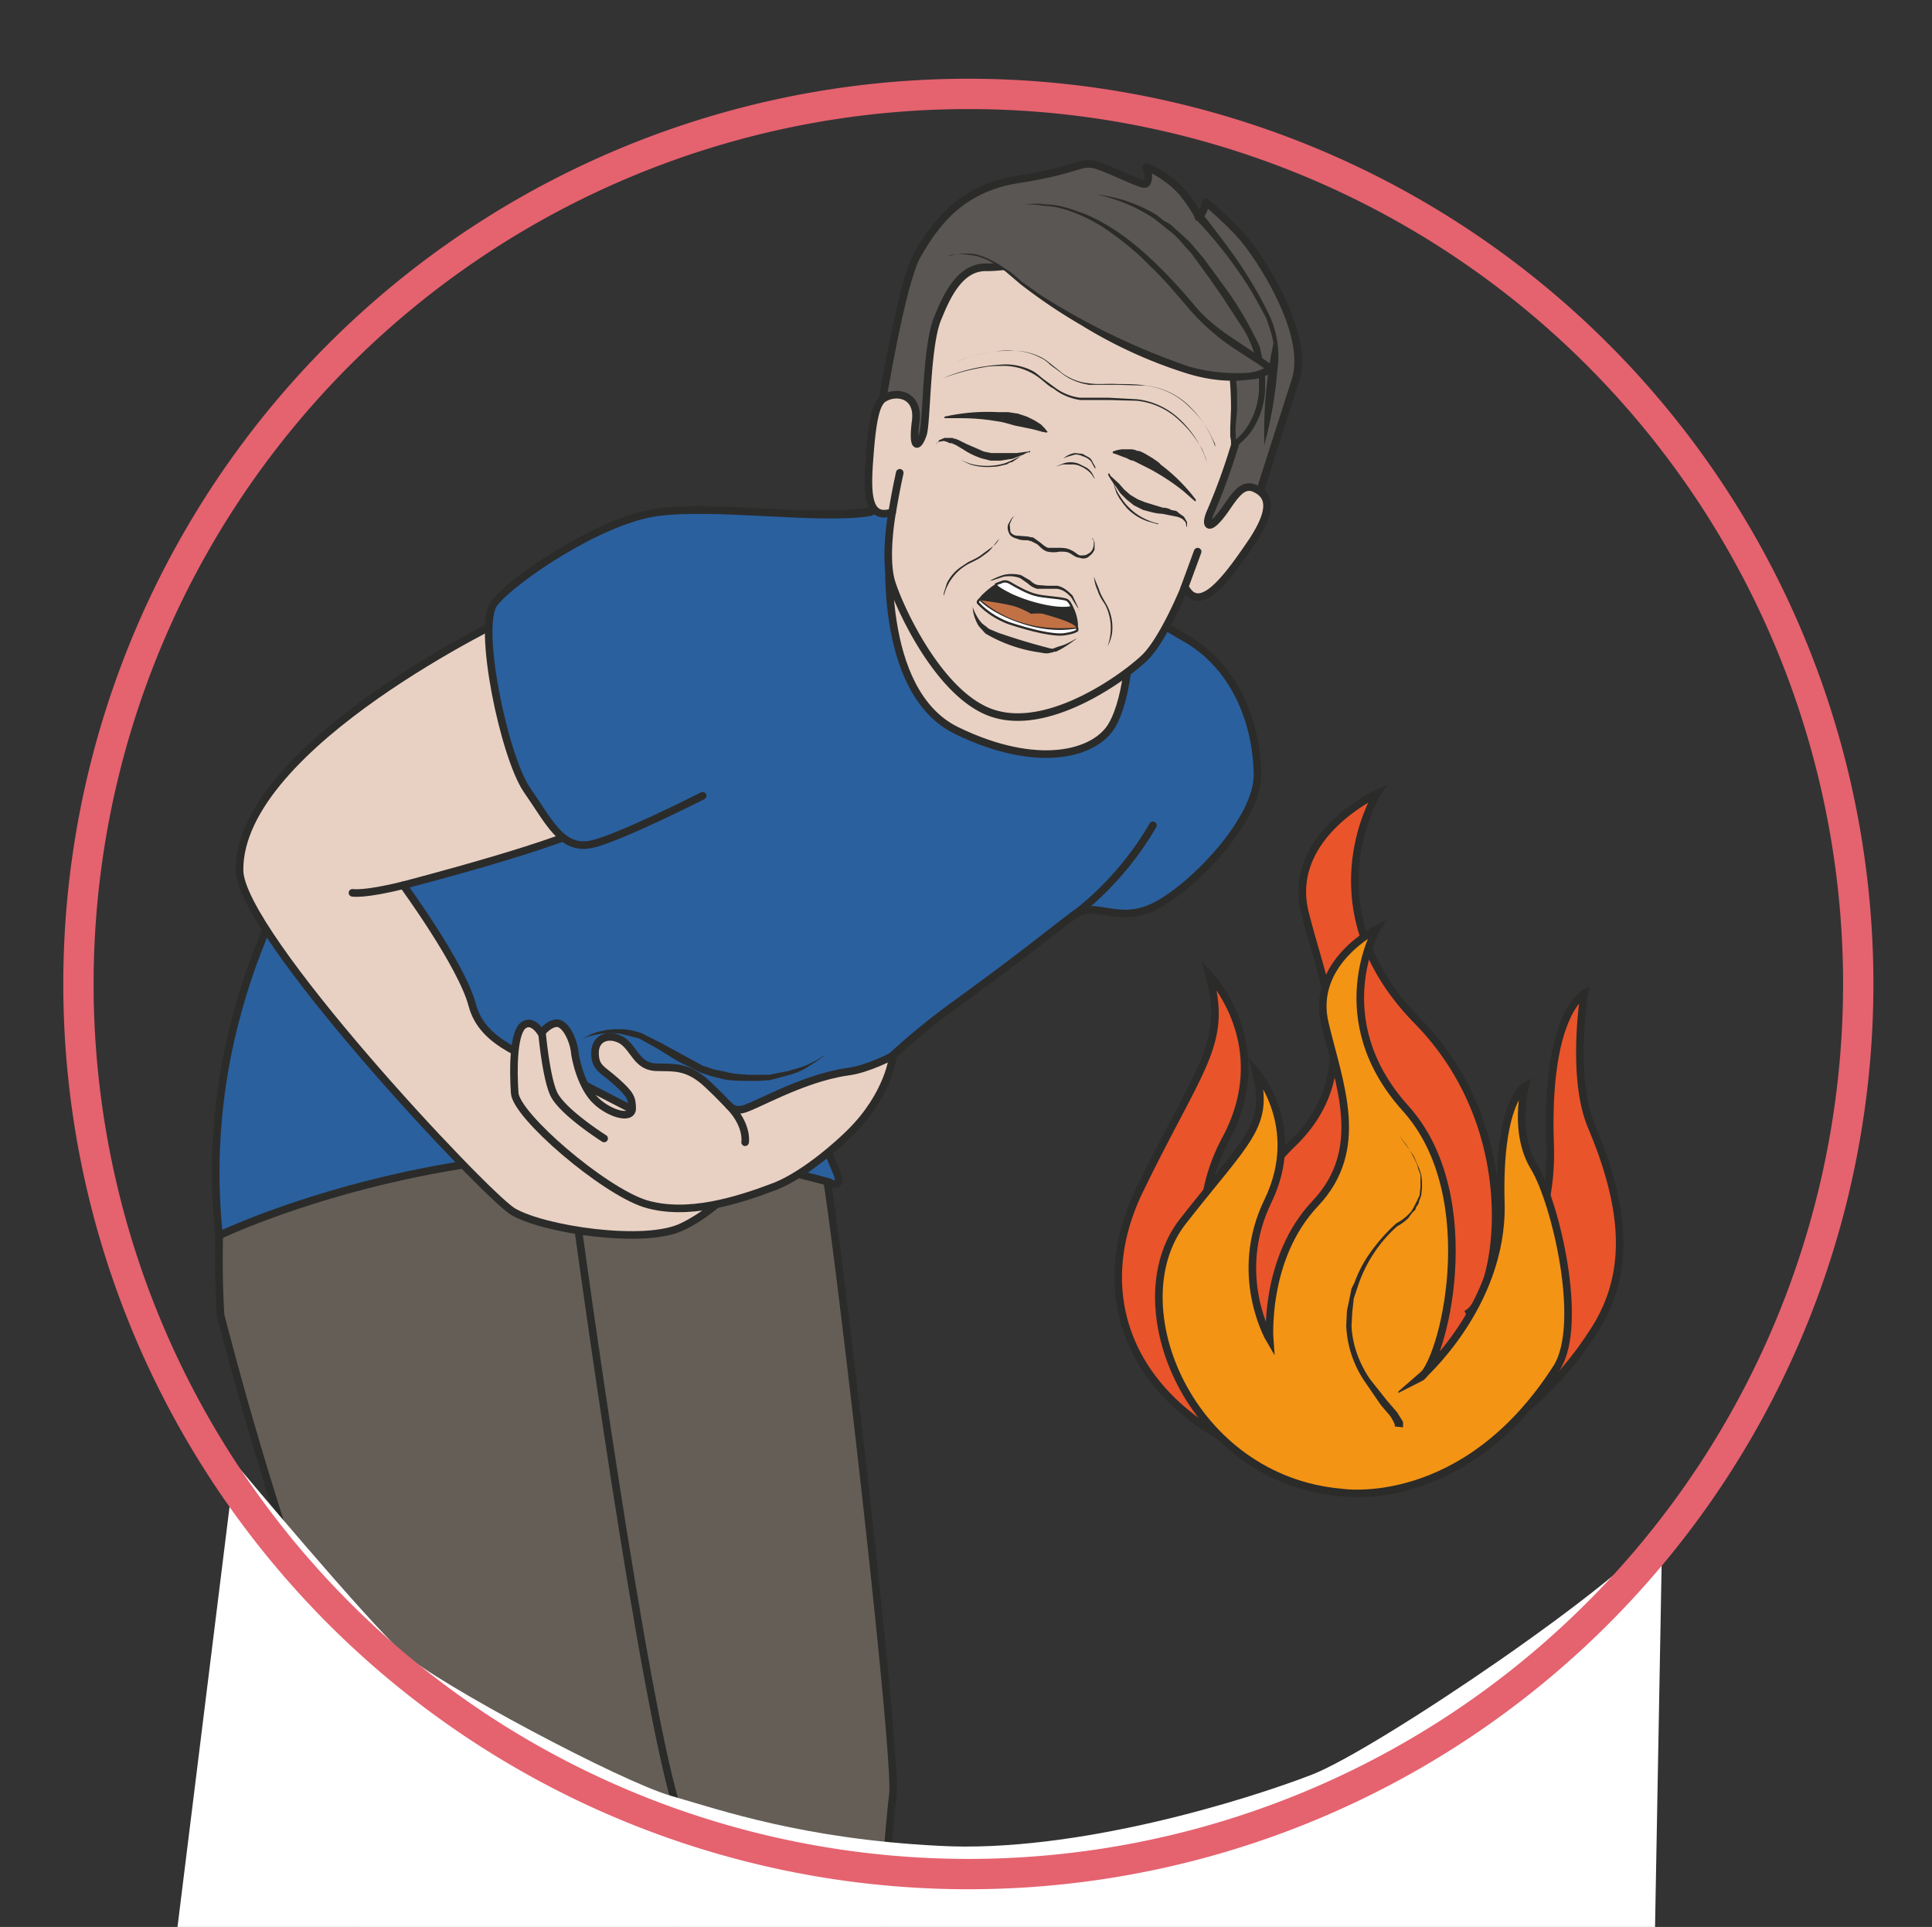 <svg xmlns="http://www.w3.org/2000/svg" viewBox="0 0 318.6 317.7"><rect x="0" y="0" width="318.6" height="317.7" fill="#333333" stroke="none"/><defs><clipPath id="a"><path d="M0 254.2h254.9V0H0v254.2z"/></clipPath><clipPath id="b"><path d="M0 254.2h254.9V0H0v254.2z"/></clipPath><clipPath id="c"><path d="M0 254.2h254.9V0H0v254.2z"/></clipPath><clipPath id="d"><path d="M0 254.2h254.9V0H0v254.2z"/></clipPath></defs><g clip-path="url(#a)" transform="matrix(1.25 0 0 -1.25 0 317.7)"><path d="M33.7 126.3c-4-16.5-5.4-32.6-4.6-45.6a509 509 0 0120.7-62.9c1.6-2.6-6.9-37.6-6.9-37.6a52 52 0 0130.6-15c15.5-.7 37.9 5.7 41.3 9 1.6 1.7 1 26 3 43.3.6 5.8-7.9 78.6-9 82.6" stroke="#2b2b2a" stroke-miterlimit="10" fill="#645e56"/><path d="M109.5 98.1c3.3-.9-1.7 4.4-.3 6.9s6.2 8.8 15.9 16c9.7 7 13.9 10.5 16.6 12.5 2.8 2 5.8-1.4 10.8 1.2s13.5 11.4 13.4 17.4-2.5 14-9.7 18-32.9 22.1-32.9 22.1l-1.3-4.1s-7.3-2-13.3-1.7c-6 .2-30-4.3-36.3-8.7-6.4-4.3-48.7-37.3-43.5-86.5 0 0 39 18.8 80.6 7" fill="#2a609e"/><path stroke-linejoin="round" d="M109.5 98.1c3.3-.9-1.7 4.4-.3 6.9s6.2 8.8 15.9 16c9.7 7 13.9 10.5 16.6 12.5 2.8 2 5.8-1.4 10.8 1.2s13.5 11.4 13.4 17.4-2.5 14-9.7 18-32.9 22.1-32.9 22.1l-1.3-4.1s-7.3-2-13.3-1.7c-6 .2-30-4.3-36.3-8.7-6.4-4.3-48.7-37.3-43.5-86.5 0 0 39 18.8 80.6 7z" stroke="#2b2b2a" stroke-linecap="round" stroke-miterlimit="10" fill="none"/><path d="M122.5 193.7c-.4-.3.8-5-1.8-8.3-2.6-3.3-3.3-2.7-3.3-2.7s-1.9-19.7 8.8-24.9 18.3-3.1 20.5.7 2.7 11.8 1.9 14.4c-.8 2.7-18.2 26.3-26.1 20.8" fill="#e8d1c3"/><path stroke-linejoin="round" d="M122.5 193.7c-.4-.3.8-5-1.8-8.3-2.6-3.3-3.3-2.7-3.3-2.7s-1.9-19.7 8.8-24.9 18.3-3.1 20.5.7 2.7 11.8 1.9 14.4c-.8 2.7-18.2 26.3-26.1 20.8z" stroke="#2b2b2a" stroke-linecap="round" stroke-miterlimit="10" fill="none"/><path stroke-linejoin="round" d="M67.6 173s-36.1-17-36-33.6c0-8.3 32.1-42.5 36-45 3.9-2.4 17.6-4.5 22.5-2 5 2.4 8.8 7.4 8.8 7.4l-24 12.4c-5.2 2.7-11.2 4.1-12.6 9.4s-9.1 15.8-9.1 15.8 22.8 5.9 25 8.2" stroke="#2b2b2a" stroke-linecap="round" stroke-miterlimit="10" fill="#e8d1c3"/><path stroke-linejoin="round" d="M46.5 136.4s1.5-.3 6.7 1" stroke="#2b2b2a" stroke-linecap="round" stroke-miterlimit="10" fill="none"/><path d="M112.1 104.7c-1-1-5.6-5.3-9.8-7-5-1.9-11.6-4-17.2-2.3-5.6 1.8-17 11.6-17.2 14.6s-.2 7.5 1 8.8c1.3 1.2 2.5-.9 2.5-.9s1.1 1.4 2.2 1.3c1.1-.2 2-2.2 2.2-3.6.1-1.3 1-5 2.9-6.7 1.7-1.6 4.6-2.5 4.7-1 0 1.4-.2 1.9-2.1 3.6s-2.8 1.8-2.8 3.8c0 2.1 2 2.6 3.6 1.6 1.6-1.1 1.9-3.3 4.3-3.5 2.5-.1 4.3.3 7.1-2.4 3-2.8 2.8-3.3 4.3-3.2 1.5.2 7.8 4.1 14 5 2.6.3 6 2.1 6 2.1s-.5-5.1-5.7-10.2" fill="#e8d1c3"/><path stroke-linejoin="round" d="M112.1 104.7c-1-1-5.6-5.3-9.8-7-5-1.9-11.6-4-17.2-2.3-5.6 1.8-17 11.6-17.2 14.6s-.2 7.5 1 8.8c1.3 1.2 2.5-.9 2.5-.9s1.1 1.4 2.2 1.3c1.1-.2 2-2.2 2.2-3.6.1-1.3 1-5 2.9-6.7 1.7-1.6 4.6-2.5 4.7-1 0 1.4-.2 1.9-2.1 3.6s-2.8 1.8-2.8 3.8c0 2.1 2 2.6 3.6 1.6 1.6-1.1 1.9-3.3 4.3-3.5 2.5-.1 4.3.3 7.1-2.4 3-2.8 2.8-3.3 4.3-3.2 1.5.2 7.8 4.1 14 5 2.6.3 6 2.1 6 2.1s-.5-5.1-5.7-10.2z" stroke="#2b2b2a" stroke-linecap="round" stroke-miterlimit="10" fill="none"/><path stroke-linejoin="round" d="M79.7 104S74 107.6 73 110c-1 2.3-1.5 8-1.5 8M98.3 103.5s.4 2.3-2.2 4.9M152.1 145.3a41 41 0 00-11-12.3" stroke="#2b2b2a" stroke-linecap="round" stroke-miterlimit="10" fill="none"/><path stroke-linejoin="round" d="M92.7 149.2s-11-5.6-14.7-6.4c-3.9-.8-5.5 2.9-8.5 7.2-3 4.4-6.6 21.6-4.3 24.6s13.9 11 21.6 12c7.8 1 21.6-1.1 28 0" stroke="#2b2b2a" stroke-linecap="round" stroke-miterlimit="10" fill="#2a609e"/><path d="M76.7 117.1l1.4.7a9.8 9.8 0 003.9.6c.8 0 1.7-.2 2.6-.5l2.6-1.3a4314.7 4314.7 0 005.5-3l1.5-.5 1.5-.3c1-.3 2-.3 3-.4h2.8l2.5.5 2 .6a14.4 14.4 0 012.8 1.5l-.2-.2-1-.7-1.4-.9c-.6-.3-1.2-.6-2-.8l-2.6-.7-1.4-.1h-1.5c-1 0-2.1 0-3.2.2l-1.6.4-1.5.5-3 1.5-2.6 1.6-2.5 1.4-2.4.6a10.2 10.2 0 01-5.2-.7" fill="#2b2b2a"/><path d="M76.3 91.9S85 28 89.6 14.8C87.7-29.6 83.5-27 83.1-33" stroke="#2b2b2a" stroke-miterlimit="10" fill="#645e56"/></g><g clip-path="url(#b)" transform="matrix(1.25 0 0 -1.25 0 317.7)"><path d="M165.4 186.8l5.5 17.2c2 6.2-4.8 16.4-7 18.9-2 2.3-4.8 4.6-4.8 4.6s-.3-1.5-1-2c0 0 0 .5-1.8 2.9-1.7 2.3-5.5 4.2-5.1 3.6.4-.7.4-1.9-.1-2.1-.5-.2-3.9 1.6-6.2 2.4-2.4.8-2.2-.5-10.6-1.8-7.8-1.2-11.1-6.2-13.3-10-2.1-3.7-4.7-19.9-4.7-19.8 0 0 17.1-41.6 49-14" fill="#595654"/><path stroke-linejoin="round" d="M165.4 186.8l5.5 17.2c2 6.2-4.8 16.4-7 18.9-2 2.3-4.8 4.6-4.8 4.6s-.3-1.5-1-2c0 0 0 .5-1.8 2.9-1.7 2.3-5.5 4.2-5.1 3.6.4-.7.4-1.9-.1-2.1-.5-.2-3.9 1.6-6.2 2.4-2.4.8-2.2-.5-10.6-1.8-7.8-1.2-11.1-6.2-13.3-10-2.1-3.7-4.7-19.9-4.7-19.8 0 0 17.1-41.6 49-14z" stroke="#2b2b2a" stroke-linecap="round" stroke-miterlimit="10" fill="none"/><path d="M158.6 226s1.6-2 3.8-5a56.4 56.4 0 005.1-8.5 13 13 0 001-7.3 54.3 54.3 0 00-1.7-9.7 57.4 57.4 0 001.2 13.4c-.2 1.2-.6 2.3-1 3.4l-1.7 3.1a55.8 55.8 0 01-7.5 9.8.5.5 0 00.7.7z" fill="#2b2b2a"/><path d="M159.6 186.4c-.7-1.8 0-2.4 2.2.8 1.3 1.9 2.2 3.1 3.6 2.6 2.1-.9 2.6-2.7-.1-6.9-2.8-4.1-6.6-9.7-8.7-6.6l-.3.4s-2.8-6.9-5.3-9.3c-2.5-2.4-12-9.4-19.4-7.5-7.4 1.8-13 14.2-14 17.5-1 3.3.1 9.2.1 9.2-3.6-1.2-3.3 3.3-2.9 8.2.4 5 1 6 1.5 6.6 1.5 1.3 5 1 4.5-2.8-.5-3.9.4-3.5 1-1.6.5 2 .4 12 2 15.4 1.4 3.5 3.2 6.6 6.4 6.5 3.2 0 8 1.3 12.4-.4 4.4-1.8 8.8-7 14.2-7.5 8.3-.5 8-9.7 6-15.9a81.2 81.2 0 00-3.2-8.7" fill="#e8d1c3"/><path stroke-linejoin="round" d="M159.6 186.4c-.7-1.8 0-2.4 2.2.8 1.3 1.9 2.2 3.1 3.6 2.6 2.1-.9 2.6-2.7-.1-6.9-2.8-4.1-6.6-9.7-8.7-6.6l-.3.4h0s-2.8-6.9-5.3-9.3c-2.5-2.4-12-9.4-19.4-7.5-7.4 1.8-13 14.2-14 17.5-1 3.3.1 9.2.1 9.2-3.6-1.2-3.3 3.3-2.9 8.2.4 5 1 6 1.5 6.6 1.5 1.3 5 1 4.5-2.8-.5-3.9.4-3.5 1-1.6.5 2 .4 12 2 15.4 1.4 3.5 3.2 6.6 6.4 6.5 3.2 0 8 1.3 12.4-.4 4.4-1.8 8.8-7 14.2-7.5 8.3-.5 8-9.7 6-15.9a81.2 81.2 0 00-3.2-8.7z" stroke="#2b2b2a" stroke-linecap="round" stroke-miterlimit="10" fill="none"/><path d="M144.7 228.5s8-.5 14.1-9.2c6.1-8.6 7.1-10.2 7.6-14.1.9-6.7-3.5-9.7-3.5-9.7-.8.2.7 9-.6 9.4-3.3 1.1-6.6 1.7-8.1 3.8" fill="#595654"/><path d="M144.7 228.5a19.5 19.5 0 007.9-2.7l1-.8c.5-.2.9-.5 1.2-.8l2.1-1.9 1.8-2.1 1.7-2.3 1.6-2.2a47.4 47.4 0 004.2-7.3l.6-2.8.1-1.4v-1.5a10.6 10.6 0 00-1.8-5.4 8.7 8.7 0 00-2-2c0-.1-.2-.2-.3-.1-.2 0-.3.1-.3.2l-.1.2v.4l-.1.6v1.2l.1 2.4a46.7 46.7 0 01-.2 4.4s.1 0 0 0l-.3.1-.6.2-1 .4a34.1 34.1 0 00-4.4 1.8 5.5 5.5 0 00-1.7 1.6c1-1.2 2.5-1.8 4-2.3l2.2-.6 1.1-.3.6-.2h.3l.4-.3c.3-.5.3-.9.3-1.3l.1-1.2v-2.4l-.2-2.3a18.4 18.4 0 01.1-2l-.1.1h-.3a8 8 0 011.8 1.9 9.9 9.9 0 011.6 5v1.3l-.2 1.4a13.8 13.8 0 01-1.7 5l-1.5 2.3-1.5 2.3-1.6 2.3-1.6 2.2-.8 1.1-.9 1c-.6.7-1.2 1.4-2 2l-1 .8-1 .8a21.9 21.9 0 01-7.6 3.2" fill="#2b2b2a"/><path d="M125.1 220.4s4 1.6 8.9-3a79 79 0 0123.5-12.3c5.1-1.3 9.3-.5 9.8.3.6.9-5.8 3.1-10.3 8.4-4.4 5.2-12.2 14.7-23 13.3" fill="#595654"/><path d="M125.1 220.4l1 .2c.6.1 1.6.2 2.7 0 1.2-.3 2.6-1 4-2 .7-.4 1.3-1 2-1.6l2.4-1.7a91.1 91.1 0 0119.7-9.5c2.5-.7 5.2-1 7.9-.8a7 7 0 011.8.5l.3.2v-.2l-.7.5-3.4 2.2a29.5 29.5 0 00-6 5.3c-1.7 2-3.3 3.9-5 5.5a36.3 36.3 0 01-5 4.3c-1.6 1.2-3.3 2.1-4.8 2.7-1.5.6-3 1-4.2 1-1.1.2-2 .2-2.7.2h-1 1c.6 0 1.6.2 2.8 0 1.2 0 2.6-.3 4.2-.9 1.6-.5 3.3-1.4 5-2.5 3.5-2.3 7-5.8 10.3-9.7 1.6-2 3.7-3.6 5.9-5l3.4-2.3 1-.7.1-.6c0-.4-.1-.4-.2-.5a2 2 0 00-.6-.4c-.7-.3-1.4-.5-2.1-.5-2.9-.4-5.7 0-8.3.8a61.5 61.5 0 00-14 6.4 70.7 70.7 0 00-8 5.4l-2 1.7c-1.3 1-2.6 1.7-3.8 2-1.2.2-2.1.3-2.7.2-.7 0-1-.2-1-.2" fill="#2b2b2a"/><path d="M118.7 191.8s-.5-2.2-1-5.2M158 181.4l-1.8-4.9" stroke="#2b2b2a" stroke-linecap="round" stroke-miterlimit="10" fill="none"/><path d="M134 186.2l-.2-.1-.3-.4-.3-.7.1-1c.2-.3.5-.5 1-.5l1.3-.1.4-.1h.2l.2-.1.7-.5c.4-.3.8-.7 1.2-.8h1.4c.5 0 1 0 1.6-.3.5-.2.8-.6 1.2-.7.4 0 .8 0 1 .2.7.3.8 1 .8 1.5 0 .4-.3.6-.3.6l.2-.1.2-.5v-.9c-.1-.3-.3-.6-.7-.9-.3-.3-.8-.4-1.3-.2-.5 0-1 .5-1.3.6-.3.2-.8.2-1.3.2a4 4 0 00-1.6 0c-.7.2-1 .7-1.4 1l-.6.3-.2.1h-.1l-.3.1c-.5 0-1 0-1.4.2-.5.1-1 .4-1.1.8-.2.4-.2.8-.1 1.1l.4.7c.3.4.6.5.6.5M123.6 195.6v.1l.3.4.7.3h1.1l.1-.1h.2l.5-.2 1-.5 2.3-1 1-.2a395 395 0 002.3 0h1l1.5.2h.3-.2l.2.1v-.2h-.3a12 12 0 00-1.4-.6c-.3-.1-.6-.3-1-.3l-1.2-.2h-1.3l-1.2.3c-.9.3-1.7.7-2.3 1.1l-1 .6-.4.2h-.1s-.1.1 0 .1H125.3a3 3 0 01-.8.3l-.6-.1c-.2 0-.3-.1-.3-.2l-.1-.1" fill="#2b2b2a"/><path d="M126.7 193.5l1.3-.5a8.3 8.3 0 014.7.1l.7.3.6.3 1 .5.2.2-.3-.2-.8-.6-.6-.4c-.3 0-.5-.2-.7-.3-.6-.1-1.1-.3-1.7-.3a7.7 7.7 0 00-3.1.3l-1.3.6M156.5 184.7v.2l-.1.4-.4.4a3 3 0 01-.7.3l-.5.1-.5.1-1 .2c-.8 0-1.7.3-2.5.5l-1.2.6-1 .8-.8.8-.6.9a11.8 11.8 0 00-1 1.5v.2h.2v-.1l.1-.2 1.1-1 .7-.8.8-.7 1-.6 1-.4 2.3-.7c.4 0 .8-.1 1.1-.3l.5-.1c.2 0 .4-.2.5-.3l.7-.5.4-.7v-.4-.2" fill="#2b2b2a"/><path d="M152.8 185l-1.4.4a7 7 0 00-2.7 1.7l-.5.6-.5.7-.4.7-.2.6-.3 1-.1.4.1-.4.4-1 .3-.6.4-.6a7.7 7.7 0 012.3-2.3 8.3 8.3 0 012.6-1.1M124.6 199.2a25.6 25.6 0 007 .6h1.4l1.3-.2 1.2-.4 1-.5.8-.5.5-.5.4-.5-.1-.1-.6.1-.7.2-.8.2-1 .2-1 .2c-.8.2-1.6.5-2.5.6-1.7.3-3.4.4-4.7.4h-2.2v.2zM157.7 188l-1.6 1.4a29.1 29.1 0 01-4.6 3l-1 .5-1 .5c-.3 0-.6.2-.8.3l-.8.3-.5.2-.6.2v.2l.6.2.6.1h1c.3 0 .6 0 1-.2.4 0 .7-.2 1.1-.4l1-.6c.4-.3.8-.5 1-.8a23 23 0 004.7-4.7l-.1-.1zM132 183.6l-.2-.5c-.1-.3-.4-.7-.8-1-.3-.5-.8-.9-1.4-1.3-.5-.4-1.2-.7-1.8-1a6.6 6.6 0 01-1.7-1.3 6.6 6.6 0 01-1.6-3v.4l.4 1.3a5.6 5.6 0 001.9 2.2l.9.6c.6.3 1.3.6 1.8 1l1.5 1.1.8 1 .2.5M144.3 179.8v-.4-1.3l.7-1.7c.2-.7.6-1.3 1-2a6.3 6.3 0 00.7-3.8 5 5 0 00-.6-1.7s.3.7.4 1.7a6.7 6.7 0 01-.7 3.8c-.4.6-.8 1.2-1 1.9-.3.6-.4 1.2-.5 1.8V179.8M128.3 174.1l.3-.7c.2-.4.5-1 1-1.5l.9-.7 1.2-.5a85.5 85.5 0 017-2.1h.2a27.4 27.4 0 00.8.3c.8.2 1.3.5 1.7.7l.7.4s-.8-.7-2.2-1.5l-.6-.3h-.3l-.1-.1h-.2c-.5-.2-1-.1-1.5 0a19.4 19.4 0 00-7.2 2.5l-.9 1c-.4.7-.6 1.3-.7 1.8l-.1.7M130.3 177.4s.8.5 2 .9c.7.2 1.6.2 2.4 0l1.2-.7c.3-.3.6-.5 1-.6l1.3-.1h1.3c.9-.2 1.5-.8 2-1.3l.7-1.5.2-.5s0 .2-.3.5l-.8 1.3c-.5.5-1 1-1.9 1.1H136.8a3 3 0 00-1.2.7l-1 .7c-.8.3-1.5.3-2.2.2l-1.5-.5c-.4 0-.6-.2-.6-.2" fill="#2b2b2a"/><path d="M135.5 176.1s-2.3 1.4-3.2 1.4c-.9 0-3.6-2.3-3.4-2.9.2-.5 3.8-2.6 6.1-3.3 2.3-.8 6.7-1 7.1-.3.4.8-.3 3.5-1.3 4-1 .4-3.6.2-5 1" fill="#2b2b2a"/><path stroke-linejoin="round" d="M129 174.7s1.2-1.6 4-2.7c3-1 6-1.7 7.4-1.5 1.4.2 1.7.5 1.7.5s.1.4-.1.4c-.3 0-2.6-.6-6.3.4-4.6 1.3-6.4 3.3-6.4 3.3s-.3-.1-.3-.4" stroke="#2b2b2a" stroke-linecap="round" stroke-miterlimit="10" stroke-width=".3" fill="#fff"/><path d="M132 177.3s.5.4 1.2 0c1-.6 2.5-1.4 3.4-1.6.9-.3 3.8-.4 4.2-.7.4-.3.6-.9.6-.9s-.7-.3-2.7 0-4 1-5.3 1.6c-1.2.6-2.2 1.2-2 1.4l.5.2" fill="#fff"/><path stroke-linejoin="round" d="M132 177.3s.5.4 1.2 0c1-.6 2.5-1.4 3.4-1.6.9-.3 3.8-.4 4.2-.7.4-.3.6-.9.6-.9s-.7-.3-2.7 0-4 1-5.3 1.6c-1.2.6-2.2 1.2-2 1.4l.5.2z" stroke="#2b2b2a" stroke-linecap="round" stroke-miterlimit="10" stroke-width=".3" fill="none"/><path d="M129.3 175s3.1-.4 4.5-.8c1.3-.4 2.2-1 2.2-1s1 .1 1.6 0c1-.3 4-1.1 4.4-1.8 0 0-3.4-.4-6.3.4a15 15 0 00-6.4 3.3" fill="#c27145"/><path d="M123.5 203.9l1.7.7a23.7 23.7 0 007.5 1.5 8 8 0 003.4-.8c.6-.3 1-.7 1.5-1.1l1.5-1.1a7 7 0 013.4-1.4h3.8l3.7-.2a9.8 9.8 0 005.9-2.9 13.6 13.6 0 003.2-5l.1-.4-.1.5-.5 1.2c-.6 1-1.4 2.3-2.8 3.6a9.6 9.6 0 01-5.8 2.8l-3.7.1h-3.8c-1.3.2-2.5.7-3.5 1.5-.6.3-1 .7-1.5 1.1a7.9 7.9 0 01-4.8 1.9c-1 0-2.1 0-3-.2a27 27 0 01-6.2-1.8" fill="#2b2b2a"/><path d="M124.7 205.8l1.6.7c1 .4 2.6.9 4.5 1.2 1 .2 2 .3 3 .2a8 8 0 003.4-.8c.5-.2 1-.6 1.5-1l1.5-1.2c1-.7 2.2-1.2 3.5-1.3 1.2-.2 2.5 0 3.8-.1 1.2 0 2.5 0 3.7-.2a9.7 9.7 0 005.8-2.8 14 14 0 003.2-4.9l.1-.4v.4l-.6 1.2c-.5 1-1.4 2.4-2.8 3.7a9.7 9.7 0 01-5.8 2.8l-3.6.1h-3.8c-1.3.2-2.6.7-3.6 1.5l-1.5 1.1c-.4.4-.9.8-1.4 1a8 8 0 01-3.3.9c-1.1 0-2.2 0-3.1-.2-2-.3-3.4-.8-4.5-1.2l-1.6-.7M139.2 192.6l1 .4c.5.2 1.3.3 2.1 0l1-.5a2.3 2.3 0 00.8-.8l.3-.6v-.3.2l-.4.6c-.4.5-1 .9-1.8 1.2a3 3 0 01-1 .1h-1l-1-.3M140.3 193.7a2.9 2.9 0 001.5.7l1-.1.9-.5c.3-.2.4-.5.5-.7l.3-.5v-.3l-.4.7c-.2.5-.7.8-1.3 1a2 2 0 01-1 .2l-.7-.2a5 5 0 01-.8-.3" fill="#2b2b2a"/></g><g clip-path="url(#c)" transform="matrix(1.25 0 0 -1.25 0 317.7)"><path d="M31 61.2s17.4-20.8 22.1-25 28.8-17 35.4-18.9c6.6-1.9 17.5-5.7 35.4-6.6 18-1 40.7 6.1 49.2 9.4 8.5 3.3 42 26 46.2 32.6l-1.4-77L21-19.5l10 80.7z" fill="#fff"/><path d="M245.1 127.8a117.4 117.4 0 10-234.7 0 117.4 117.4 0 00234.7 0z" stroke="#e5626f" stroke-miterlimit="10" stroke-width="4" fill="none"/></g><g clip-path="url(#d)" transform="matrix(1.25 0 0 -1.25 0 317.7)"><path d="M182 58.7c-28 2.4-40.5 20.2-31.7 38.4 8.1 16.7 11.7 19.3 9.2 28.5 0 0 8.9-9.2 2.2-21.7s.3-23.4.3-23.4-1 13.7 8.5 22.8c9.5 9.2 4.3 20 1.7 30.3-2.7 10.3 9.5 15.9 9.5 15.9s-9.4-15 5.3-30 10.6-36.8 6.4-38.7c0 0 11.7 5.3 11.1 22.5s4.5 19.8 4.5 19.8-1.8-11.1 1-17.6c4.8-11.4 5-19.9 0-27.3a45.3 45.3 0 00-28-19.5" fill="#e9542a"/><path d="M182 58.7c-28 2.4-40.5 20.2-31.7 38.4 8.1 16.7 11.7 19.3 9.2 28.5 0 0 8.9-9.2 2.2-21.7s.3-23.4.3-23.4-1 13.7 8.5 22.8c9.5 9.2 4.3 20 1.7 30.3-2.7 10.3 9.5 15.9 9.5 15.9s-9.4-15 5.3-30 10.6-36.8 6.4-38.7c0 0 11.7 5.3 11.1 22.5s4.5 19.8 4.5 19.8-1.8-11.1 1-17.6c4.8-11.4 5-19.9 0-27.3a45.3 45.3 0 00-28-19.5z" stroke="#2b2b2a" stroke-miterlimit="10" fill="none"/><path d="M177 57.3C157 59 147.5 82 156 93c8.7 11.1 11.5 12.6 9.7 19.8 0 0 6.3-7.2 1.6-17-4.8-9.8.2-18.3.2-18.3s-.8 10.7 6 17.9 3.2 15.7 1.3 23.7c-2 8.1 6.8 12.5 6.8 12.5s-6.8-11.8 3.8-23.6c10.6-11.7 4.9-34.1 1.9-35.6 0 0 11 9.5 10.7 23-.4 13.5 3.2 15.5 3.2 15.5s-1.6-6.1 1.2-10.7 6.6-20.6 3-26.4C193.2 54.7 177 57.3 177 57.3" fill="#f39415"/><path d="M177 57.3C157 59 147.5 82 156 93c8.7 11.1 11.5 12.6 9.7 19.8 0 0 6.3-7.2 1.6-17-4.8-9.8.2-18.3.2-18.3s-.8 10.7 6 17.9 3.2 15.7 1.3 23.7c-2 8.1 6.8 12.5 6.8 12.5s-6.8-11.8 3.8-23.6c10.6-11.7 4.9-34.1 1.9-35.6 0 0 11 9.5 10.7 23-.4 13.5 3.2 15.5 3.2 15.5s-1.6-6.1 1.2-10.7 6.6-20.6 3-26.4C193.2 54.7 177 57.3 177 57.3z" stroke="#2b2b2a" stroke-miterlimit="10" fill="none"/><path d="M184.5 66c.4 1.7-6.8 6.3-6.7 14 .2 7.6 6.3 12.5 6.3 12.5s7.3 3.8.2 12" fill="#f39415"/><path d="M184 66c.1.3-.3.9-.6 1.4l-1.2 1.4L180 72a14.2 14.2 0 00-2.4 7.3l.1 2 .4 1.9.2 1 .4.8a16.2 16.2 0 001.7 3.4 23.6 23.6 0 003.8 4.4 6.8 6.8 0 012 1.6l.4.7.4.8c.1.3.3.5.3.8l.1.9V99.2l-.3.8c-.1.6-.4 1.1-.7 1.7l-.4.7-.5.7-1 1.4 1-1.3.5-.8.5-.7.7-1.6.3-.9.1-.9v-.8l-.1-1-.3-.8c0-.3-.2-.5-.4-.8 0-.3-.3-.5-.5-.7l-.5-.7a7 7 0 00-1.5-1.1 18.3 18.3 0 01-5.1-7.7l-.3-.9-.3-.9-.2-1.8-.1-1.8c.1-2.5 1-4.9 2.4-7l2.3-2.9 1.3-1.5.5-.8.3-.5v-.4-.3l-1 .1z" fill="#2b2b2a"/></g></svg>
